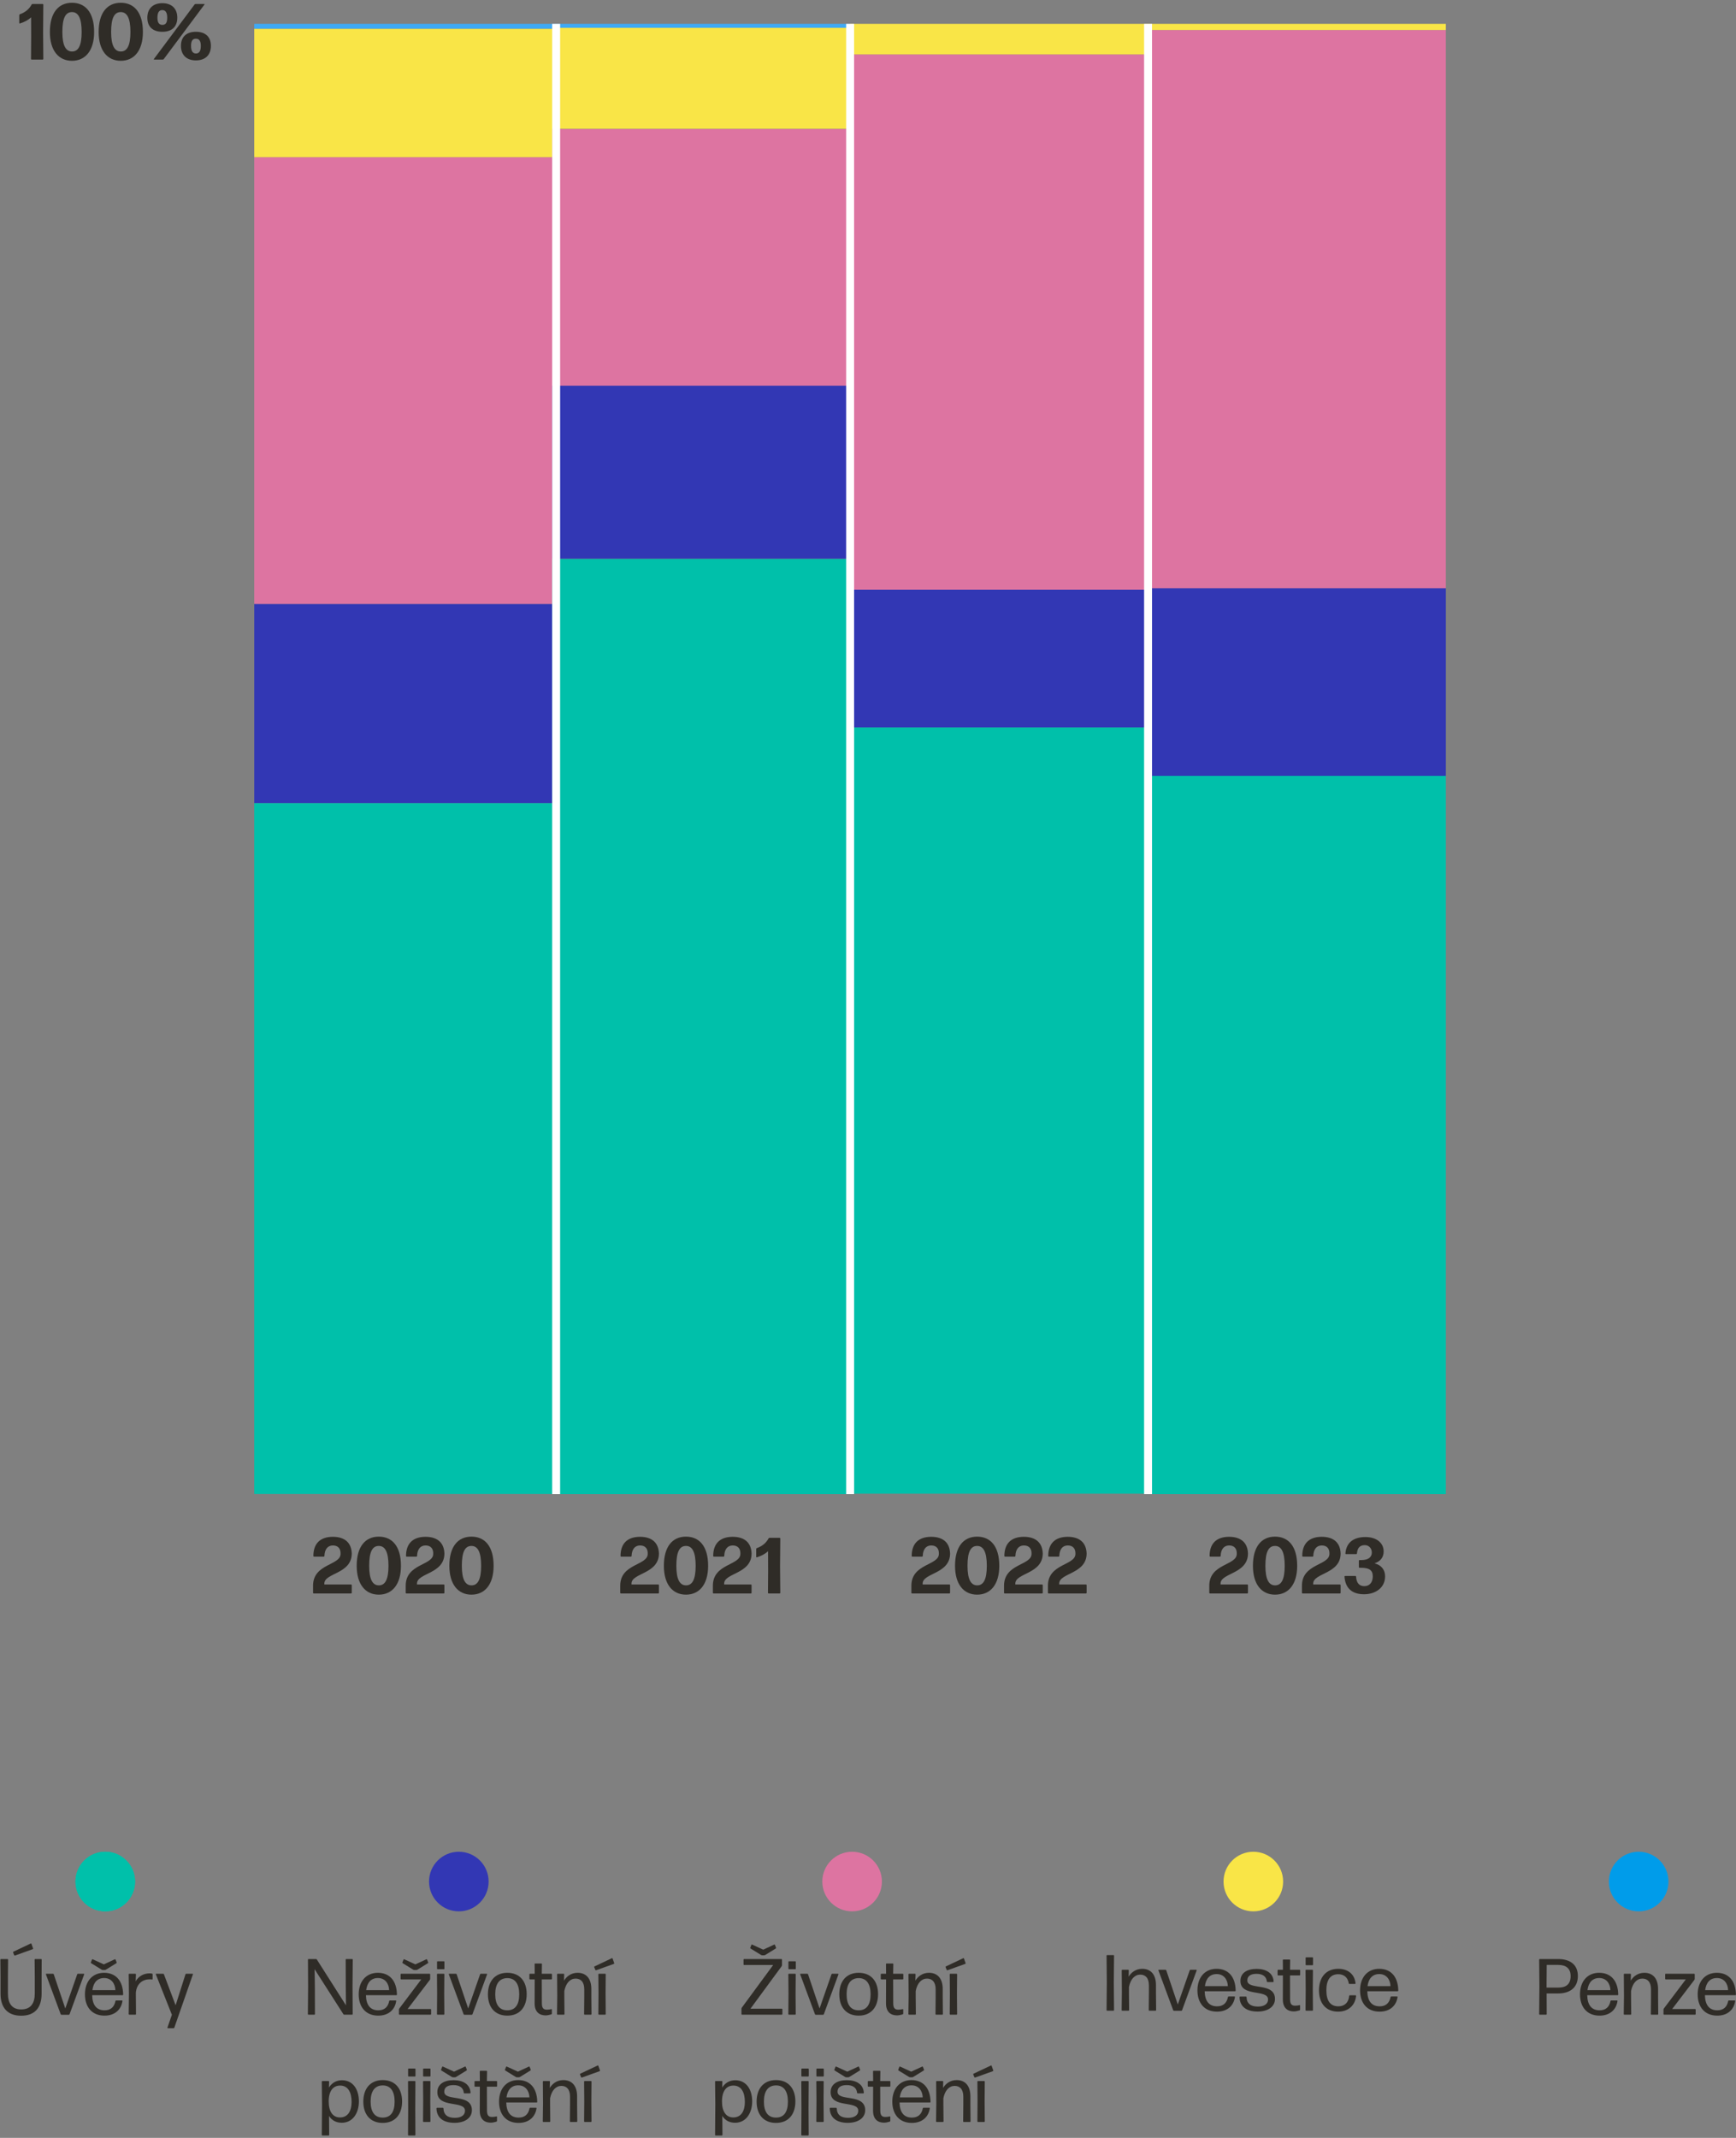 <svg width="437" height="538" viewBox="0 0 437 538" fill="none" xmlns="http://www.w3.org/2000/svg">
<rect x="0" y="0" width="437" height="538" fill="#808080" stroke="none"/>
<path d="M115.5 481C119.642 481 123 477.642 123 473.5C123 469.358 119.642 466 115.5 466C111.358 466 108 469.358 108 473.5C108 477.642 111.358 481 115.5 481Z" fill="#3237B4"/>
<path d="M315.5 481C319.642 481 323 477.642 323 473.5C323 469.358 319.642 466 315.5 466C311.358 466 308 469.358 308 473.5C308 477.642 311.358 481 315.5 481Z" fill="#F9E547"/>
<path d="M214.5 481C218.642 481 222 477.642 222 473.5C222 469.358 218.642 466 214.5 466C210.358 466 207 469.358 207 473.5C207 477.642 210.358 481 214.5 481Z" fill="#DD74A1"/>
<path d="M26.5 481C30.642 481 34 477.642 34 473.5C34 469.358 30.642 466 26.5 466C22.358 466 19 469.358 19 473.5C19 477.642 22.358 481 26.5 481Z" fill="#00C0AA"/>
<path d="M26.5 481C30.642 481 34 477.642 34 473.5C34 469.358 30.642 466 26.5 466C22.358 466 19 469.358 19 473.5C19 477.642 22.358 481 26.5 481Z" fill="#00C0AA"/>
<path d="M8.234 490.52L3.774 492.12C3.694 492.14 3.614 492.1 3.574 492.04L3.294 491.34C3.254 491.28 3.294 491.2 3.354 491.16L7.754 489.08C7.814 489.04 7.894 489.08 7.914 489.16L8.334 490.34C8.354 490.42 8.314 490.5 8.234 490.52ZM10.474 501.7C10.474 505.22 8.794 507.26 5.334 507.26C1.874 507.26 0.134 505.22 0.134 501.7V497.34L0.094 493.14C0.094 493.06 0.154 493 0.234 493H1.894C1.974 493 2.034 493.06 2.034 493.14L1.994 497.3V501.7C1.994 504.08 2.954 505.68 5.334 505.68C7.774 505.68 8.754 504.08 8.754 501.7V497.34L8.714 493.14C8.714 493.06 8.774 493 8.854 493H10.354C10.434 493 10.494 493.06 10.494 493.14L10.474 497.34V501.7Z" fill="#2F2C27"/>
<path d="M21.195 496.84L17.515 506.88C17.495 506.96 17.415 507.02 17.335 507.02H15.455C15.375 507.02 15.295 506.96 15.275 506.88L11.555 496.84C11.535 496.76 11.575 496.7 11.655 496.7H13.355C13.435 496.7 13.515 496.76 13.535 496.84L16.435 505.44L19.435 496.84C19.455 496.76 19.535 496.7 19.615 496.7H21.095C21.175 496.7 21.215 496.76 21.195 496.84Z" fill="#2F2C27"/>
<path d="M29.301 494.04L26.641 495.68C26.561 495.72 26.461 495.76 26.381 495.76H25.861C25.781 495.76 25.681 495.72 25.601 495.68L22.941 494.04C22.881 494 22.841 493.9 22.881 493.84L23.161 493.12C23.201 493.06 23.281 493.02 23.341 493.06L26.141 494.34L28.901 493.06C28.961 493.02 29.041 493.06 29.081 493.12L29.361 493.84C29.401 493.9 29.361 494 29.301 494.04ZM29.221 503.42H30.701C30.781 503.42 30.841 503.48 30.821 503.56C30.521 505.68 28.961 507.24 26.301 507.24C23.101 507.24 21.381 505.02 21.381 501.88C21.381 498.66 23.221 496.46 26.201 496.46C29.201 496.46 30.961 498.52 31.001 501.96C31.001 502.04 30.941 502.1 30.861 502.1H23.201C23.261 504.58 24.301 505.9 26.321 505.9C27.861 505.9 28.761 505.08 29.061 503.56C29.081 503.48 29.141 503.42 29.221 503.42ZM29.041 500.82C28.981 499.18 28.041 497.78 26.221 497.78C24.521 497.78 23.521 498.88 23.261 500.82H29.041Z" fill="#2F2C27"/>
<path d="M34.096 507H32.536C32.456 507 32.396 506.94 32.396 506.86L32.456 501.74L32.396 496.84C32.396 496.76 32.456 496.7 32.536 496.7H34.076C34.156 496.7 34.216 496.76 34.216 496.84L34.156 498.6C34.876 497.3 36.216 496.6 37.656 496.6C37.876 496.6 38.096 496.62 38.276 496.66C38.356 496.68 38.416 496.76 38.416 496.84V498.04C38.416 498.1 38.356 498.16 38.276 498.14C38.116 498.12 37.916 498.1 37.676 498.1C35.916 498.1 34.396 499.18 34.196 501.48L34.236 506.86C34.236 506.94 34.176 507 34.096 507Z" fill="#2F2C27"/>
<path d="M48.567 496.84L43.887 510.26C43.867 510.34 43.787 510.4 43.707 510.4H42.247C42.187 510.4 42.127 510.34 42.147 510.26L43.267 507.02L39.227 496.84C39.187 496.76 39.227 496.7 39.307 496.7H41.087C41.167 496.7 41.247 496.76 41.267 496.84L44.207 504.64L46.687 496.84C46.707 496.76 46.787 496.7 46.867 496.7H48.467C48.547 496.7 48.587 496.76 48.567 496.84Z" fill="#2F2C27"/>
<path d="M165.689 401H156.309C156.209 401 156.129 400.92 156.129 400.82V399.04C156.129 393.46 163.049 393.98 163.049 391.04C163.109 389.7 162.389 388.9 161.089 388.92C159.829 388.94 159.049 389.86 158.989 391.56C158.989 391.66 158.909 391.74 158.809 391.74H156.389C156.289 391.74 156.209 391.66 156.209 391.56C156.209 388.52 157.849 386.76 161.089 386.74C164.209 386.74 165.789 388.32 165.869 390.94C165.869 396.12 158.969 395.82 158.969 398.5V398.74H165.689C165.789 398.74 165.869 398.82 165.869 398.92V400.82C165.869 400.92 165.789 401 165.689 401Z" fill="#2F2C27"/>
<path d="M178.256 394.04C178.256 398.72 176.056 401.3 172.676 401.3C169.316 401.3 167.116 398.72 167.116 394.04C167.116 389.18 169.296 386.7 172.676 386.7C176.036 386.7 178.256 389.12 178.256 394.04ZM170.256 394.04C170.256 397.5 171.136 398.96 172.696 398.96C174.256 398.96 175.116 397.52 175.116 394.04C175.116 390.56 174.256 389.04 172.676 389.04C171.076 389.04 170.256 390.5 170.256 394.04Z" fill="#2F2C27"/>
<path d="M189.013 401H179.633C179.533 401 179.453 400.92 179.453 400.82V399.04C179.453 393.46 186.373 393.98 186.373 391.04C186.433 389.7 185.713 388.9 184.413 388.92C183.153 388.94 182.373 389.86 182.313 391.56C182.313 391.66 182.233 391.74 182.133 391.74H179.713C179.613 391.74 179.533 391.66 179.533 391.56C179.533 388.52 181.173 386.76 184.413 386.74C187.533 386.74 189.113 388.32 189.193 390.94C189.193 396.12 182.293 395.82 182.293 398.5V398.74H189.013C189.113 398.74 189.193 398.82 189.193 398.92V400.82C189.193 400.92 189.113 401 189.013 401Z" fill="#2F2C27"/>
<path d="M196.24 401H193.5C193.4 401 193.32 400.92 193.32 400.82L193.36 395.22L193.34 390.36C192.6 391.06 191.64 391.56 190.54 391.9C190.44 391.94 190.36 391.88 190.36 391.78V389.82C190.36 389.72 190.42 389.62 190.54 389.58C191.88 389.1 192.86 388.28 193.46 387.16C193.5 387.06 193.62 387 193.72 387H196.24C196.34 387 196.42 387.08 196.42 387.18L196.36 394.18L196.42 400.82C196.42 400.92 196.34 401 196.24 401Z" fill="#2F2C27"/>
<path d="M88.365 401H78.985C78.885 401 78.805 400.92 78.805 400.82V399.04C78.805 393.46 85.725 393.98 85.725 391.04C85.785 389.7 85.065 388.9 83.765 388.92C82.505 388.94 81.725 389.86 81.665 391.56C81.665 391.66 81.585 391.74 81.485 391.74H79.065C78.965 391.74 78.885 391.66 78.885 391.56C78.885 388.52 80.525 386.76 83.765 386.74C86.885 386.74 88.465 388.32 88.545 390.94C88.545 396.12 81.645 395.82 81.645 398.5V398.74H88.365C88.465 398.74 88.545 398.82 88.545 398.92V400.82C88.545 400.92 88.465 401 88.365 401Z" fill="#2F2C27"/>
<path d="M100.932 394.04C100.932 398.72 98.732 401.3 95.352 401.3C91.992 401.3 89.792 398.72 89.792 394.04C89.792 389.18 91.972 386.7 95.352 386.7C98.712 386.7 100.932 389.12 100.932 394.04ZM92.932 394.04C92.932 397.5 93.812 398.96 95.372 398.96C96.932 398.96 97.792 397.52 97.792 394.04C97.792 390.56 96.932 389.04 95.352 389.04C93.752 389.04 92.932 390.5 92.932 394.04Z" fill="#2F2C27"/>
<path d="M111.689 401H102.309C102.209 401 102.129 400.92 102.129 400.82V399.04C102.129 393.46 109.049 393.98 109.049 391.04C109.109 389.7 108.389 388.9 107.089 388.92C105.829 388.94 105.049 389.86 104.989 391.56C104.989 391.66 104.909 391.74 104.809 391.74H102.389C102.289 391.74 102.209 391.66 102.209 391.56C102.209 388.52 103.849 386.76 107.089 386.74C110.209 386.74 111.789 388.32 111.869 390.94C111.869 396.12 104.969 395.82 104.969 398.5V398.74H111.689C111.789 398.74 111.869 398.82 111.869 398.92V400.82C111.869 400.92 111.789 401 111.689 401Z" fill="#2F2C27"/>
<path d="M124.256 394.04C124.256 398.72 122.056 401.3 118.676 401.3C115.316 401.3 113.116 398.72 113.116 394.04C113.116 389.18 115.296 386.7 118.676 386.7C122.036 386.7 124.256 389.12 124.256 394.04ZM116.256 394.04C116.256 397.5 117.136 398.96 118.696 398.96C120.256 398.96 121.116 397.52 121.116 394.04C121.116 390.56 120.256 389.04 118.676 389.04C117.076 389.04 116.256 390.5 116.256 394.04Z" fill="#2F2C27"/>
<path d="M238.982 401H229.602C229.502 401 229.422 400.92 229.422 400.82V399.04C229.422 393.46 236.342 393.98 236.342 391.04C236.402 389.7 235.682 388.9 234.382 388.92C233.122 388.94 232.342 389.86 232.282 391.56C232.282 391.66 232.202 391.74 232.102 391.74H229.682C229.582 391.74 229.502 391.66 229.502 391.56C229.502 388.52 231.142 386.76 234.382 386.74C237.502 386.74 239.082 388.32 239.162 390.94C239.162 396.12 232.262 395.82 232.262 398.5V398.74H238.982C239.082 398.74 239.162 398.82 239.162 398.92V400.82C239.162 400.92 239.082 401 238.982 401Z" fill="#2F2C27"/>
<path d="M251.549 394.04C251.549 398.72 249.349 401.3 245.969 401.3C242.609 401.3 240.409 398.72 240.409 394.04C240.409 389.18 242.589 386.7 245.969 386.7C249.329 386.7 251.549 389.12 251.549 394.04ZM243.549 394.04C243.549 397.5 244.429 398.96 245.989 398.96C247.549 398.96 248.409 397.52 248.409 394.04C248.409 390.56 247.549 389.04 245.969 389.04C244.369 389.04 243.549 390.5 243.549 394.04Z" fill="#2F2C27"/>
<path d="M262.306 401H252.926C252.826 401 252.746 400.92 252.746 400.82V399.04C252.746 393.46 259.666 393.98 259.666 391.04C259.726 389.7 259.006 388.9 257.706 388.92C256.446 388.94 255.666 389.86 255.606 391.56C255.606 391.66 255.526 391.74 255.426 391.74H253.006C252.906 391.74 252.826 391.66 252.826 391.56C252.826 388.52 254.466 386.76 257.706 386.74C260.826 386.74 262.406 388.32 262.486 390.94C262.486 396.12 255.586 395.82 255.586 398.5V398.74H262.306C262.406 398.74 262.486 398.82 262.486 398.92V400.82C262.486 400.92 262.406 401 262.306 401Z" fill="#2F2C27"/>
<path d="M273.353 401H263.973C263.873 401 263.793 400.92 263.793 400.82V399.04C263.793 393.46 270.713 393.98 270.713 391.04C270.773 389.7 270.053 388.9 268.753 388.92C267.493 388.94 266.713 389.86 266.653 391.56C266.653 391.66 266.573 391.74 266.473 391.74H264.053C263.953 391.74 263.873 391.66 263.873 391.56C263.873 388.52 265.513 386.76 268.753 386.74C271.873 386.74 273.453 388.32 273.533 390.94C273.533 396.12 266.633 395.82 266.633 398.5V398.74H273.353C273.453 398.74 273.533 398.82 273.533 398.92V400.82C273.533 400.92 273.453 401 273.353 401Z" fill="#2F2C27"/>
<path d="M313.97 401H304.59C304.49 401 304.41 400.92 304.41 400.82V399.04C304.41 393.46 311.33 393.98 311.33 391.04C311.39 389.7 310.67 388.9 309.37 388.92C308.11 388.94 307.33 389.86 307.27 391.56C307.27 391.66 307.19 391.74 307.09 391.74H304.67C304.57 391.74 304.49 391.66 304.49 391.56C304.49 388.52 306.13 386.76 309.37 386.74C312.49 386.74 314.07 388.32 314.15 390.94C314.15 396.12 307.25 395.82 307.25 398.5V398.74H313.97C314.07 398.74 314.15 398.82 314.15 398.92V400.82C314.15 400.92 314.07 401 313.97 401Z" fill="#2F2C27"/>
<path d="M326.537 394.04C326.537 398.72 324.337 401.3 320.957 401.3C317.597 401.3 315.397 398.72 315.397 394.04C315.397 389.18 317.577 386.7 320.957 386.7C324.317 386.7 326.537 389.12 326.537 394.04ZM318.537 394.04C318.537 397.5 319.417 398.96 320.977 398.96C322.537 398.96 323.397 397.52 323.397 394.04C323.397 390.56 322.537 389.04 320.957 389.04C319.357 389.04 318.537 390.5 318.537 394.04Z" fill="#2F2C27"/>
<path d="M337.294 401H327.914C327.814 401 327.734 400.92 327.734 400.82V399.04C327.734 393.46 334.654 393.98 334.654 391.04C334.714 389.7 333.994 388.9 332.694 388.92C331.434 388.94 330.654 389.86 330.594 391.56C330.594 391.66 330.514 391.74 330.414 391.74H327.994C327.894 391.74 327.814 391.66 327.814 391.56C327.814 388.52 329.454 386.76 332.694 386.74C335.814 386.74 337.394 388.32 337.474 390.94C337.474 396.12 330.574 395.82 330.574 398.5V398.74H337.294C337.394 398.74 337.474 398.82 337.474 398.92V400.82C337.474 400.92 337.394 401 337.294 401Z" fill="#2F2C27"/>
<path d="M348.666 396.7C348.666 399.58 346.226 401.2 343.386 401.2C340.306 401.2 338.666 399.66 338.446 396.78C338.426 396.68 338.506 396.6 338.606 396.6H341.186C341.286 396.6 341.366 396.68 341.366 396.78C341.446 398.3 342.126 399.18 343.466 399.16C344.686 399.16 345.526 398.28 345.566 396.8C345.606 395.2 344.746 394.54 342.666 394.54H342.246C342.146 394.54 342.066 394.46 342.066 394.36V392.78C342.066 392.68 342.146 392.6 342.246 392.6H342.666C344.506 392.6 345.326 391.82 345.326 390.7C345.326 389.62 344.566 388.84 343.566 388.84C342.346 388.84 341.686 389.52 341.586 390.92C341.566 391.02 341.486 391.1 341.386 391.1H338.846C338.746 391.1 338.666 391.02 338.686 390.92C338.866 388.26 340.666 386.8 343.726 386.8C346.446 386.8 348.286 388.22 348.306 390.4C348.306 392.08 347.326 392.98 346.006 393.42C347.706 393.86 348.666 395 348.666 396.7Z" fill="#2F2C27"/>
<path d="M10.728 15H7.988C7.888 15 7.808 14.92 7.808 14.82L7.848 9.22L7.828 4.36C7.088 5.06 6.128 5.56 5.028 5.9C4.928 5.94 4.848 5.88 4.848 5.78V3.82C4.848 3.72 4.908 3.62 5.028 3.58C6.368 3.1 7.348 2.28 7.948 1.16C7.988 1.06 8.108 1 8.208 1H10.728C10.828 1 10.908 1.08 10.908 1.18L10.848 8.18L10.908 14.82C10.908 14.92 10.828 15 10.728 15Z" fill="#2F2C27"/>
<path d="M23.697 8.04C23.697 12.72 21.497 15.3 18.117 15.3C14.757 15.3 12.557 12.72 12.557 8.04C12.557 3.18 14.737 0.7 18.117 0.7C21.477 0.7 23.697 3.12 23.697 8.04ZM15.697 8.04C15.697 11.5 16.577 12.96 18.137 12.96C19.697 12.96 20.557 11.52 20.557 8.04C20.557 4.56 19.697 3.04 18.117 3.04C16.517 3.04 15.697 4.5 15.697 8.04Z" fill="#2F2C27"/>
<path d="M35.974 8.04C35.974 12.72 33.774 15.3 30.394 15.3C27.034 15.3 24.834 12.72 24.834 8.04C24.834 3.18 27.014 0.7 30.394 0.7C33.754 0.7 35.974 3.12 35.974 8.04ZM27.974 8.04C27.974 11.5 28.854 12.96 30.414 12.96C31.974 12.96 32.834 11.52 32.834 8.04C32.834 4.56 31.974 3.04 30.394 3.04C28.794 3.04 27.974 4.5 27.974 8.04Z" fill="#2F2C27"/>
<path d="M44.631 4.46C44.631 6.82 43.151 8 40.871 8C38.591 8 37.091 6.84 37.091 4.46C37.091 2.1 38.571 0.8 40.871 0.8C43.151 0.8 44.631 2.1 44.631 4.46ZM40.951 15H38.811C38.731 15 38.691 14.92 38.731 14.86L48.971 1.14C49.031 1.06 49.151 1 49.251 1H51.391C51.471 1 51.511 1.08 51.471 1.14L41.231 14.86C41.171 14.94 41.051 15 40.951 15ZM39.631 4.46C39.631 5.7 40.051 6.26 40.871 6.26C41.691 6.26 42.091 5.74 42.091 4.46C42.091 3.1 41.631 2.54 40.851 2.54C40.071 2.54 39.631 3.1 39.631 4.46ZM53.091 11.54C53.091 13.9 51.611 15.2 49.311 15.2C47.031 15.2 45.551 13.9 45.551 11.54C45.551 9.18 47.031 8 49.311 8C51.591 8 53.091 9.16 53.091 11.54ZM48.091 11.54C48.091 12.9 48.551 13.46 49.331 13.46C50.111 13.46 50.551 12.9 50.551 11.54C50.551 10.3 50.131 9.74 49.311 9.74C48.491 9.74 48.091 10.26 48.091 11.54Z" fill="#2F2C27"/>
<path d="M280.295 506H278.695C278.615 506 278.555 505.94 278.555 505.86L278.615 498.88L278.555 492.14C278.555 492.06 278.615 492 278.695 492H280.295C280.375 492 280.435 492.06 280.435 492.14L280.375 498.88L280.435 505.86C280.435 505.94 280.375 506 280.295 506Z" fill="#2F2C27"/>
<path d="M284.091 506H282.491C282.411 506 282.351 505.94 282.351 505.86L282.411 501.3L282.371 495.84C282.371 495.76 282.431 495.7 282.511 495.7H284.011C284.091 495.7 284.151 495.76 284.151 495.84L284.111 497.44C284.731 496.4 285.891 495.46 287.531 495.46C289.651 495.46 290.991 496.86 290.991 499.54V501.6L291.031 505.86C291.031 505.94 290.971 506 290.891 506H289.311C289.231 506 289.171 505.94 289.171 505.86L289.211 501.6V499.62C289.211 497.76 288.331 496.92 287.031 496.92C285.691 496.92 284.591 498 284.191 500.04V501.6L284.231 505.86C284.231 505.94 284.171 506 284.091 506Z" fill="#2F2C27"/>
<path d="M301.243 495.84L297.563 505.88C297.543 505.96 297.463 506.02 297.383 506.02H295.503C295.423 506.02 295.343 505.96 295.323 505.88L291.603 495.84C291.583 495.76 291.623 495.7 291.703 495.7H293.403C293.483 495.7 293.563 495.76 293.583 495.84L296.483 504.44L299.483 495.84C299.503 495.76 299.583 495.7 299.663 495.7H301.143C301.223 495.7 301.263 495.76 301.243 495.84Z" fill="#2F2C27"/>
<path d="M309.269 502.42H310.749C310.829 502.42 310.889 502.48 310.869 502.56C310.569 504.68 309.009 506.24 306.349 506.24C303.149 506.24 301.429 504.02 301.429 500.88C301.429 497.66 303.269 495.46 306.249 495.46C309.249 495.46 311.009 497.52 311.049 500.96C311.049 501.04 310.989 501.1 310.909 501.1H303.249C303.309 503.58 304.349 504.9 306.369 504.9C307.909 504.9 308.809 504.08 309.109 502.56C309.129 502.48 309.189 502.42 309.269 502.42ZM309.089 499.82C309.029 498.18 308.089 496.78 306.269 496.78C304.569 496.78 303.569 497.88 303.309 499.82H309.089Z" fill="#2F2C27"/>
<path d="M320.947 503.04C320.947 505.06 319.067 506.22 316.587 506.22C313.827 506.22 312.087 505 312.027 502.58C312.027 502.5 312.087 502.44 312.167 502.44H313.647C313.727 502.44 313.787 502.5 313.787 502.58C313.847 504.22 314.847 504.96 316.667 504.96C318.187 504.96 319.207 504.32 319.207 503.18C319.207 500.48 312.247 502.66 312.247 498.5C312.247 496.52 313.887 495.48 316.327 495.48C318.707 495.48 320.487 496.5 320.607 498.66C320.607 498.74 320.547 498.8 320.467 498.8H319.047C318.967 498.8 318.907 498.74 318.907 498.66C318.787 497.34 317.787 496.72 316.307 496.72C314.887 496.72 313.987 497.24 313.987 498.38C313.987 500.94 320.947 498.72 320.947 503.04Z" fill="#2F2C27"/>
<path d="M327.266 504.7V505.74C327.266 505.82 327.206 505.9 327.126 505.92C326.706 506.04 326.186 506.18 325.706 506.18C324.206 506.18 322.926 505.4 322.926 503.16L322.946 497.12H321.746C321.666 497.12 321.606 497.06 321.606 496.98V495.84C321.606 495.76 321.666 495.7 321.746 495.7H322.946L322.926 493.26C322.926 493.18 322.986 493.12 323.066 493.12H324.626C324.706 493.12 324.766 493.18 324.766 493.26L324.726 495.7H327.146C327.226 495.7 327.286 495.76 327.286 495.84V496.98C327.286 497.06 327.226 497.12 327.146 497.12H324.726L324.746 503.12C324.746 504.36 325.166 504.74 326.026 504.74C326.446 504.74 326.846 504.68 327.126 504.6C327.206 504.58 327.266 504.64 327.266 504.7Z" fill="#2F2C27"/>
<path d="M330.382 494.56H328.802C328.722 494.56 328.662 494.5 328.662 494.42V492.7C328.662 492.62 328.722 492.56 328.802 492.56H330.382C330.462 492.56 330.522 492.62 330.522 492.7V494.42C330.522 494.5 330.462 494.56 330.382 494.56ZM330.362 506H328.782C328.702 506 328.642 505.94 328.642 505.86L328.682 500.7L328.642 495.84C328.642 495.76 328.702 495.7 328.782 495.7H330.362C330.442 495.7 330.502 495.76 330.502 495.84L330.462 500.68L330.502 505.86C330.502 505.94 330.442 506 330.362 506Z" fill="#2F2C27"/>
<path d="M341.363 502.26C341.163 504.56 339.503 506.24 336.843 506.24C333.763 506.24 332.023 504.12 332.023 500.88C332.023 497.64 333.763 495.46 336.883 495.46C339.443 495.46 341.023 496.94 341.223 499.12C341.243 499.2 341.183 499.26 341.103 499.26H339.683C339.603 499.26 339.543 499.2 339.523 499.12C339.283 497.62 338.303 496.82 336.883 496.82C334.843 496.82 333.883 498.3 333.883 500.86C333.883 503.48 334.843 504.88 336.883 504.9C338.483 504.9 339.483 503.94 339.623 502.26C339.643 502.18 339.703 502.12 339.783 502.12H341.223C341.303 502.12 341.363 502.18 341.363 502.26Z" fill="#2F2C27"/>
<path d="M350.207 502.42H351.687C351.767 502.42 351.827 502.48 351.807 502.56C351.507 504.68 349.947 506.24 347.287 506.24C344.087 506.24 342.367 504.02 342.367 500.88C342.367 497.66 344.207 495.46 347.187 495.46C350.187 495.46 351.947 497.52 351.987 500.96C351.987 501.04 351.927 501.1 351.847 501.1H344.187C344.247 503.58 345.287 504.9 347.307 504.9C348.847 504.9 349.747 504.08 350.047 502.56C350.067 502.48 350.127 502.42 350.207 502.42ZM350.027 499.82C349.967 498.18 349.027 496.78 347.207 496.78C345.507 496.78 344.507 497.88 344.247 499.82H350.027Z" fill="#2F2C27"/>
<path d="M79.22 496.84L79.26 500.34L79.28 506.86C79.28 506.94 79.22 507 79.14 507H77.64C77.56 507 77.5 506.94 77.5 506.86L77.56 499.9L77.52 493.14C77.52 493.06 77.58 493 77.66 493H79.54C79.62 493 79.72 493.04 79.76 493.12L87.1 504.66L87.08 503.48L87.04 499.82L87.02 493.14C87.02 493.06 87.08 493 87.16 493H88.66C88.74 493 88.8 493.06 88.8 493.14L88.74 499.9L88.78 506.86C88.78 506.94 88.72 507 88.64 507H86.66C86.58 507 86.48 506.96 86.44 506.88L79.18 495.54L79.22 496.84Z" fill="#2F2C27"/>
<path d="M98.135 503.42H99.615C99.695 503.42 99.755 503.48 99.735 503.56C99.435 505.68 97.875 507.24 95.215 507.24C92.015 507.24 90.295 505.02 90.295 501.88C90.295 498.66 92.135 496.46 95.115 496.46C98.115 496.46 99.875 498.52 99.915 501.96C99.915 502.04 99.855 502.1 99.775 502.1H92.115C92.175 504.58 93.215 505.9 95.235 505.9C96.775 505.9 97.675 505.08 97.975 503.56C97.995 503.48 98.055 503.42 98.135 503.42ZM97.955 500.82C97.895 499.18 96.955 497.78 95.135 497.78C93.435 497.78 92.435 498.88 92.175 500.82H97.955Z" fill="#2F2C27"/>
<path d="M107.724 494.04L105.064 495.68C104.984 495.72 104.884 495.76 104.804 495.76H104.284C104.204 495.76 104.104 495.72 104.024 495.68L101.364 494.04C101.304 494 101.264 493.9 101.304 493.84L101.584 493.12C101.624 493.06 101.704 493.02 101.764 493.06L104.564 494.34L107.324 493.06C107.384 493.02 107.464 493.06 107.504 493.12L107.784 493.84C107.824 493.9 107.784 494 107.724 494.04ZM108.524 505.72V506.86C108.524 506.94 108.464 507 108.384 507H100.564C100.484 507 100.424 506.94 100.424 506.86V505.72C100.424 505.64 100.464 505.54 100.504 505.46L106.044 498.12H100.984C100.904 498.12 100.844 498.06 100.844 497.98V496.84C100.844 496.76 100.904 496.7 100.984 496.7H108.144C108.224 496.7 108.284 496.76 108.284 496.84V497.98C108.284 498.06 108.244 498.16 108.204 498.24L102.604 505.58H108.384C108.464 505.58 108.524 505.64 108.524 505.72Z" fill="#2F2C27"/>
<path d="M111.736 495.56H110.156C110.076 495.56 110.016 495.5 110.016 495.42V493.7C110.016 493.62 110.076 493.56 110.156 493.56H111.736C111.816 493.56 111.876 493.62 111.876 493.7V495.42C111.876 495.5 111.816 495.56 111.736 495.56ZM111.716 507H110.136C110.056 507 109.996 506.94 109.996 506.86L110.036 501.7L109.996 496.84C109.996 496.76 110.056 496.7 110.136 496.7H111.716C111.796 496.7 111.856 496.76 111.856 496.84L111.816 501.68L111.856 506.86C111.856 506.94 111.796 507 111.716 507Z" fill="#2F2C27"/>
<path d="M122.617 496.84L118.937 506.88C118.917 506.96 118.837 507.02 118.757 507.02H116.877C116.797 507.02 116.717 506.96 116.697 506.88L112.977 496.84C112.957 496.76 112.997 496.7 113.077 496.7H114.777C114.857 496.7 114.937 496.76 114.957 496.84L117.857 505.44L120.857 496.84C120.877 496.76 120.957 496.7 121.037 496.7H122.517C122.597 496.7 122.637 496.76 122.617 496.84Z" fill="#2F2C27"/>
<path d="M132.583 501.84C132.583 505.08 130.843 507.24 127.703 507.24C124.583 507.24 122.823 505.12 122.823 501.88C122.823 498.62 124.583 496.46 127.703 496.46C130.843 496.46 132.583 498.6 132.583 501.84ZM124.663 501.88C124.663 504.46 125.683 505.9 127.703 505.9C129.723 505.9 130.703 504.46 130.703 501.88C130.703 499.3 129.703 497.8 127.703 497.8C125.663 497.82 124.663 499.3 124.663 501.88Z" fill="#2F2C27"/>
<path d="M138.921 505.7V506.74C138.921 506.82 138.861 506.9 138.781 506.92C138.361 507.04 137.841 507.18 137.361 507.18C135.861 507.18 134.581 506.4 134.581 504.16L134.601 498.12H133.401C133.321 498.12 133.261 498.06 133.261 497.98V496.84C133.261 496.76 133.321 496.7 133.401 496.7H134.601L134.581 494.26C134.581 494.18 134.641 494.12 134.721 494.12H136.281C136.361 494.12 136.421 494.18 136.421 494.26L136.381 496.7H138.801C138.881 496.7 138.941 496.76 138.941 496.84V497.98C138.941 498.06 138.881 498.12 138.801 498.12H136.381L136.401 504.12C136.401 505.36 136.821 505.74 137.681 505.74C138.101 505.74 138.501 505.68 138.781 505.6C138.861 505.58 138.921 505.64 138.921 505.7Z" fill="#2F2C27"/>
<path d="M141.957 507H140.357C140.277 507 140.217 506.94 140.217 506.86L140.277 502.3L140.237 496.84C140.237 496.76 140.297 496.7 140.377 496.7H141.877C141.957 496.7 142.017 496.76 142.017 496.84L141.977 498.44C142.597 497.4 143.757 496.46 145.397 496.46C147.517 496.46 148.857 497.86 148.857 500.54V502.6L148.897 506.86C148.897 506.94 148.837 507 148.757 507H147.177C147.097 507 147.037 506.94 147.037 506.86L147.077 502.6V500.62C147.077 498.76 146.197 497.92 144.897 497.92C143.557 497.92 142.457 499 142.057 501.04V502.6L142.097 506.86C142.097 506.94 142.037 507 141.957 507Z" fill="#2F2C27"/>
<path d="M154.521 494.22L150.061 495.82C149.981 495.84 149.901 495.8 149.861 495.74L149.581 495.04C149.541 494.98 149.581 494.9 149.641 494.86L154.041 492.78C154.101 492.74 154.181 492.78 154.201 492.86L154.621 494.04C154.641 494.12 154.601 494.2 154.521 494.22ZM152.341 507H150.761C150.681 507 150.621 506.94 150.621 506.86L150.661 501.7L150.621 496.84C150.621 496.76 150.681 496.7 150.761 496.7H152.341C152.421 496.7 152.481 496.76 152.481 496.84L152.441 501.68L152.481 506.86C152.481 506.94 152.421 507 152.341 507Z" fill="#2F2C27"/>
<path d="M82.744 528.76C82.724 531.36 83.764 532.86 85.584 532.86C87.564 532.86 88.504 531.26 88.504 528.96C88.504 526.5 87.584 524.84 85.624 524.84C83.864 524.84 82.764 526.18 82.744 528.76ZM90.344 528.82C90.344 531.8 88.764 534.2 86.044 534.2C84.624 534.2 83.524 533.6 82.824 532.48L82.864 537.26C82.864 537.34 82.804 537.4 82.724 537.4H81.144C81.064 537.4 81.004 537.34 81.004 537.26L81.064 529.52L81.004 523.84C81.004 523.76 81.064 523.7 81.144 523.7H82.704C82.784 523.7 82.844 523.76 82.844 523.84L82.804 525.34C83.504 524.2 84.624 523.5 86.084 523.5C88.864 523.5 90.344 525.82 90.344 528.82Z" fill="#2F2C27"/>
<path d="M101.218 528.84C101.218 532.08 99.478 534.24 96.338 534.24C93.218 534.24 91.458 532.12 91.458 528.88C91.458 525.62 93.218 523.46 96.338 523.46C99.478 523.46 101.218 525.6 101.218 528.84ZM93.298 528.88C93.298 531.46 94.318 532.9 96.338 532.9C98.358 532.9 99.338 531.46 99.338 528.88C99.338 526.3 98.338 524.8 96.338 524.8C94.298 524.82 93.298 526.3 93.298 528.88Z" fill="#2F2C27"/>
<path d="M104.449 522.56H102.869C102.789 522.56 102.729 522.5 102.729 522.42V520.7C102.729 520.62 102.789 520.56 102.869 520.56H104.449C104.529 520.56 104.589 520.62 104.589 520.7V522.42C104.589 522.5 104.529 522.56 104.449 522.56ZM104.429 537.4H102.849C102.769 537.4 102.709 537.34 102.709 537.26L102.749 530.68L102.709 523.84C102.709 523.76 102.769 523.7 102.849 523.7H104.429C104.509 523.7 104.569 523.76 104.569 523.84L104.529 530.68L104.569 537.26C104.569 537.34 104.509 537.4 104.429 537.4Z" fill="#2F2C27"/>
<path d="M108.23 522.56H106.65C106.57 522.56 106.51 522.5 106.51 522.42V520.7C106.51 520.62 106.57 520.56 106.65 520.56H108.23C108.31 520.56 108.37 520.62 108.37 520.7V522.42C108.37 522.5 108.31 522.56 108.23 522.56ZM108.21 534H106.63C106.55 534 106.49 533.94 106.49 533.86L106.53 528.7L106.49 523.84C106.49 523.76 106.55 523.7 106.63 523.7H108.21C108.29 523.7 108.35 523.76 108.35 523.84L108.31 528.68L108.35 533.86C108.35 533.94 108.29 534 108.21 534Z" fill="#2F2C27"/>
<path d="M117.451 521.04L114.791 522.68C114.711 522.72 114.611 522.76 114.531 522.76H114.011C113.931 522.76 113.831 522.72 113.751 522.68L111.091 521.04C111.031 521 110.991 520.9 111.031 520.84L111.311 520.12C111.351 520.06 111.431 520.02 111.491 520.06L114.291 521.34L117.051 520.06C117.111 520.02 117.191 520.06 117.231 520.12L117.511 520.84C117.551 520.9 117.511 521 117.451 521.04ZM118.791 531.04C118.791 533.06 116.911 534.22 114.431 534.22C111.671 534.22 109.931 533 109.871 530.58C109.871 530.5 109.931 530.44 110.011 530.44H111.491C111.571 530.44 111.631 530.5 111.631 530.58C111.691 532.22 112.691 532.96 114.511 532.96C116.031 532.96 117.051 532.32 117.051 531.18C117.051 528.48 110.091 530.66 110.091 526.5C110.091 524.52 111.731 523.48 114.171 523.48C116.551 523.48 118.331 524.5 118.451 526.66C118.451 526.74 118.391 526.8 118.311 526.8H116.891C116.811 526.8 116.751 526.74 116.751 526.66C116.631 525.34 115.631 524.72 114.151 524.72C112.731 524.72 111.831 525.24 111.831 526.38C111.831 528.94 118.791 526.72 118.791 531.04Z" fill="#2F2C27"/>
<path d="M125.111 532.7V533.74C125.111 533.82 125.051 533.9 124.971 533.92C124.551 534.04 124.031 534.18 123.551 534.18C122.051 534.18 120.771 533.4 120.771 531.16L120.791 525.12H119.591C119.511 525.12 119.451 525.06 119.451 524.98V523.84C119.451 523.76 119.511 523.7 119.591 523.7H120.791L120.771 521.26C120.771 521.18 120.831 521.12 120.911 521.12H122.471C122.551 521.12 122.611 521.18 122.611 521.26L122.571 523.7H124.991C125.071 523.7 125.131 523.76 125.131 523.84V524.98C125.131 525.06 125.071 525.12 124.991 525.12H122.571L122.591 531.12C122.591 532.36 123.011 532.74 123.871 532.74C124.291 532.74 124.691 532.68 124.971 532.6C125.051 532.58 125.111 532.64 125.111 532.7Z" fill="#2F2C27"/>
<path d="M133.538 521.04L130.878 522.68C130.798 522.72 130.698 522.76 130.618 522.76H130.098C130.018 522.76 129.918 522.72 129.838 522.68L127.178 521.04C127.118 521 127.078 520.9 127.118 520.84L127.398 520.12C127.438 520.06 127.518 520.02 127.578 520.06L130.378 521.34L133.138 520.06C133.198 520.02 133.278 520.06 133.318 520.12L133.598 520.84C133.638 520.9 133.598 521 133.538 521.04ZM133.458 530.42H134.938C135.018 530.42 135.078 530.48 135.058 530.56C134.758 532.68 133.198 534.24 130.538 534.24C127.338 534.24 125.618 532.02 125.618 528.88C125.618 525.66 127.458 523.46 130.438 523.46C133.438 523.46 135.198 525.52 135.238 528.96C135.238 529.04 135.178 529.1 135.098 529.1H127.438C127.498 531.58 128.538 532.9 130.558 532.9C132.098 532.9 132.998 532.08 133.298 530.56C133.318 530.48 133.378 530.42 133.458 530.42ZM133.278 527.82C133.218 526.18 132.278 524.78 130.458 524.78C128.758 524.78 127.758 525.88 127.498 527.82H133.278Z" fill="#2F2C27"/>
<path d="M138.373 534H136.773C136.693 534 136.633 533.94 136.633 533.86L136.693 529.3L136.653 523.84C136.653 523.76 136.713 523.7 136.793 523.7H138.293C138.373 523.7 138.433 523.76 138.433 523.84L138.393 525.44C139.013 524.4 140.173 523.46 141.813 523.46C143.933 523.46 145.273 524.86 145.273 527.54V529.6L145.313 533.86C145.313 533.94 145.253 534 145.173 534H143.593C143.513 534 143.453 533.94 143.453 533.86L143.493 529.6V527.62C143.493 525.76 142.613 524.92 141.313 524.92C139.973 524.92 138.873 526 138.473 528.04V529.6L138.513 533.86C138.513 533.94 138.453 534 138.373 534Z" fill="#2F2C27"/>
<path d="M150.937 521.22L146.477 522.82C146.397 522.84 146.317 522.8 146.277 522.74L145.997 522.04C145.957 521.98 145.997 521.9 146.057 521.86L150.457 519.78C150.517 519.74 150.597 519.78 150.617 519.86L151.037 521.04C151.057 521.12 151.017 521.2 150.937 521.22ZM148.757 534H147.177C147.097 534 147.037 533.94 147.037 533.86L147.077 528.7L147.037 523.84C147.037 523.76 147.097 523.7 147.177 523.7H148.757C148.837 523.7 148.897 523.76 148.897 523.84L148.857 528.68L148.897 533.86C148.897 533.94 148.837 534 148.757 534Z" fill="#2F2C27"/>
<path d="M195.289 490.34L192.629 491.98C192.549 492.02 192.449 492.06 192.369 492.06H191.849C191.769 492.06 191.669 492.02 191.589 491.98L188.929 490.34C188.869 490.3 188.829 490.2 188.869 490.14L189.149 489.42C189.189 489.36 189.269 489.32 189.329 489.36L192.129 490.64L194.889 489.36C194.949 489.32 195.029 489.36 195.069 489.42L195.349 490.14C195.389 490.2 195.349 490.3 195.289 490.34ZM196.949 505.64V506.86C196.949 506.94 196.889 507 196.809 507H186.789C186.709 507 186.649 506.94 186.649 506.86V505.5C186.649 505.42 186.689 505.32 186.729 505.24L194.629 494.5H187.309C187.229 494.5 187.169 494.44 187.169 494.36V493.14C187.169 493.06 187.229 493 187.309 493H196.709C196.789 493 196.849 493.06 196.849 493.14V494.54C196.849 494.62 196.809 494.72 196.769 494.8L188.909 505.5H196.809C196.889 505.5 196.949 505.56 196.949 505.64Z" fill="#2F2C27"/>
<path d="M200.187 495.56H198.607C198.527 495.56 198.467 495.5 198.467 495.42V493.7C198.467 493.62 198.527 493.56 198.607 493.56H200.187C200.267 493.56 200.327 493.62 200.327 493.7V495.42C200.327 495.5 200.267 495.56 200.187 495.56ZM200.167 507H198.587C198.507 507 198.447 506.94 198.447 506.86L198.487 501.7L198.447 496.84C198.447 496.76 198.507 496.7 198.587 496.7H200.167C200.247 496.7 200.307 496.76 200.307 496.84L200.267 501.68L200.307 506.86C200.307 506.94 200.247 507 200.167 507Z" fill="#2F2C27"/>
<path d="M211.068 496.84L207.388 506.88C207.368 506.96 207.288 507.02 207.208 507.02H205.328C205.248 507.02 205.168 506.96 205.148 506.88L201.428 496.84C201.408 496.76 201.448 496.7 201.528 496.7H203.228C203.308 496.7 203.388 496.76 203.408 496.84L206.308 505.44L209.308 496.84C209.328 496.76 209.408 496.7 209.488 496.7H210.968C211.048 496.7 211.088 496.76 211.068 496.84Z" fill="#2F2C27"/>
<path d="M221.034 501.84C221.034 505.08 219.294 507.24 216.154 507.24C213.034 507.24 211.274 505.12 211.274 501.88C211.274 498.62 213.034 496.46 216.154 496.46C219.294 496.46 221.034 498.6 221.034 501.84ZM213.114 501.88C213.114 504.46 214.134 505.9 216.154 505.9C218.174 505.9 219.154 504.46 219.154 501.88C219.154 499.3 218.154 497.8 216.154 497.8C214.114 497.82 213.114 499.3 213.114 501.88Z" fill="#2F2C27"/>
<path d="M227.372 505.7V506.74C227.372 506.82 227.312 506.9 227.232 506.92C226.812 507.04 226.292 507.18 225.812 507.18C224.312 507.18 223.032 506.4 223.032 504.16L223.052 498.12H221.852C221.772 498.12 221.712 498.06 221.712 497.98V496.84C221.712 496.76 221.772 496.7 221.852 496.7H223.052L223.032 494.26C223.032 494.18 223.092 494.12 223.172 494.12H224.732C224.812 494.12 224.872 494.18 224.872 494.26L224.832 496.7H227.252C227.332 496.7 227.392 496.76 227.392 496.84V497.98C227.392 498.06 227.332 498.12 227.252 498.12H224.832L224.852 504.12C224.852 505.36 225.272 505.74 226.132 505.74C226.552 505.74 226.952 505.68 227.232 505.6C227.312 505.58 227.372 505.64 227.372 505.7Z" fill="#2F2C27"/>
<path d="M230.408 507H228.808C228.728 507 228.668 506.94 228.668 506.86L228.728 502.3L228.688 496.84C228.688 496.76 228.748 496.7 228.828 496.7H230.328C230.408 496.7 230.468 496.76 230.468 496.84L230.428 498.44C231.048 497.4 232.208 496.46 233.848 496.46C235.968 496.46 237.308 497.86 237.308 500.54V502.6L237.348 506.86C237.348 506.94 237.288 507 237.208 507H235.628C235.548 507 235.488 506.94 235.488 506.86L235.528 502.6V500.62C235.528 498.76 234.648 497.92 233.348 497.92C232.008 497.92 230.908 499 230.508 501.04V502.6L230.548 506.86C230.548 506.94 230.488 507 230.408 507Z" fill="#2F2C27"/>
<path d="M242.972 494.22L238.512 495.82C238.432 495.84 238.352 495.8 238.312 495.74L238.032 495.04C237.992 494.98 238.032 494.9 238.092 494.86L242.492 492.78C242.552 492.74 242.632 492.78 242.652 492.86L243.072 494.04C243.092 494.12 243.052 494.2 242.972 494.22ZM240.792 507H239.212C239.132 507 239.072 506.94 239.072 506.86L239.112 501.7L239.072 496.84C239.072 496.76 239.132 496.7 239.212 496.7H240.792C240.872 496.7 240.932 496.76 240.932 496.84L240.892 501.68L240.932 506.86C240.932 506.94 240.872 507 240.792 507Z" fill="#2F2C27"/>
<path d="M181.744 528.76C181.724 531.36 182.764 532.86 184.584 532.86C186.564 532.86 187.504 531.26 187.504 528.96C187.504 526.5 186.584 524.84 184.624 524.84C182.864 524.84 181.764 526.18 181.744 528.76ZM189.344 528.82C189.344 531.8 187.764 534.2 185.044 534.2C183.624 534.2 182.524 533.6 181.824 532.48L181.864 537.26C181.864 537.34 181.804 537.4 181.724 537.4H180.144C180.064 537.4 180.004 537.34 180.004 537.26L180.064 529.52L180.004 523.84C180.004 523.76 180.064 523.7 180.144 523.7H181.704C181.784 523.7 181.844 523.76 181.844 523.84L181.804 525.34C182.504 524.2 183.624 523.5 185.084 523.5C187.864 523.5 189.344 525.82 189.344 528.82Z" fill="#2F2C27"/>
<path d="M200.218 528.84C200.218 532.08 198.478 534.24 195.338 534.24C192.218 534.24 190.458 532.12 190.458 528.88C190.458 525.62 192.218 523.46 195.338 523.46C198.478 523.46 200.218 525.6 200.218 528.84ZM192.298 528.88C192.298 531.46 193.318 532.9 195.338 532.9C197.358 532.9 198.338 531.46 198.338 528.88C198.338 526.3 197.338 524.8 195.338 524.8C193.298 524.82 192.298 526.3 192.298 528.88Z" fill="#2F2C27"/>
<path d="M203.449 522.56H201.869C201.789 522.56 201.729 522.5 201.729 522.42V520.7C201.729 520.62 201.789 520.56 201.869 520.56H203.449C203.529 520.56 203.589 520.62 203.589 520.7V522.42C203.589 522.5 203.529 522.56 203.449 522.56ZM203.429 537.4H201.849C201.769 537.4 201.709 537.34 201.709 537.26L201.749 530.68L201.709 523.84C201.709 523.76 201.769 523.7 201.849 523.7H203.429C203.509 523.7 203.569 523.76 203.569 523.84L203.529 530.68L203.569 537.26C203.569 537.34 203.509 537.4 203.429 537.4Z" fill="#2F2C27"/>
<path d="M207.23 522.56H205.65C205.57 522.56 205.51 522.5 205.51 522.42V520.7C205.51 520.62 205.57 520.56 205.65 520.56H207.23C207.31 520.56 207.37 520.62 207.37 520.7V522.42C207.37 522.5 207.31 522.56 207.23 522.56ZM207.21 534H205.63C205.55 534 205.49 533.94 205.49 533.86L205.53 528.7L205.49 523.84C205.49 523.76 205.55 523.7 205.63 523.7H207.21C207.29 523.7 207.35 523.76 207.35 523.84L207.31 528.68L207.35 533.86C207.35 533.94 207.29 534 207.21 534Z" fill="#2F2C27"/>
<path d="M216.451 521.04L213.791 522.68C213.711 522.72 213.611 522.76 213.531 522.76H213.011C212.931 522.76 212.831 522.72 212.751 522.68L210.091 521.04C210.031 521 209.991 520.9 210.031 520.84L210.311 520.12C210.351 520.06 210.431 520.02 210.491 520.06L213.291 521.34L216.051 520.06C216.111 520.02 216.191 520.06 216.231 520.12L216.511 520.84C216.551 520.9 216.511 521 216.451 521.04ZM217.791 531.04C217.791 533.06 215.911 534.22 213.431 534.22C210.671 534.22 208.931 533 208.871 530.58C208.871 530.5 208.931 530.44 209.011 530.44H210.491C210.571 530.44 210.631 530.5 210.631 530.58C210.691 532.22 211.691 532.96 213.511 532.96C215.031 532.96 216.051 532.32 216.051 531.18C216.051 528.48 209.091 530.66 209.091 526.5C209.091 524.52 210.731 523.48 213.171 523.48C215.551 523.48 217.331 524.5 217.451 526.66C217.451 526.74 217.391 526.8 217.311 526.8H215.891C215.811 526.8 215.751 526.74 215.751 526.66C215.631 525.34 214.631 524.72 213.151 524.72C211.731 524.72 210.831 525.24 210.831 526.38C210.831 528.94 217.791 526.72 217.791 531.04Z" fill="#2F2C27"/>
<path d="M224.111 532.7V533.74C224.111 533.82 224.051 533.9 223.971 533.92C223.551 534.04 223.031 534.18 222.551 534.18C221.051 534.18 219.771 533.4 219.771 531.16L219.791 525.12H218.591C218.511 525.12 218.451 525.06 218.451 524.98V523.84C218.451 523.76 218.511 523.7 218.591 523.7H219.791L219.771 521.26C219.771 521.18 219.831 521.12 219.911 521.12H221.471C221.551 521.12 221.611 521.18 221.611 521.26L221.571 523.7H223.991C224.071 523.7 224.131 523.76 224.131 523.84V524.98C224.131 525.06 224.071 525.12 223.991 525.12H221.571L221.591 531.12C221.591 532.36 222.011 532.74 222.871 532.74C223.291 532.74 223.691 532.68 223.971 532.6C224.051 532.58 224.111 532.64 224.111 532.7Z" fill="#2F2C27"/>
<path d="M232.537 521.04L229.877 522.68C229.797 522.72 229.698 522.76 229.618 522.76H229.097C229.017 522.76 228.917 522.72 228.837 522.68L226.177 521.04C226.117 521 226.078 520.9 226.118 520.84L226.397 520.12C226.437 520.06 226.517 520.02 226.577 520.06L229.377 521.34L232.137 520.06C232.197 520.02 232.277 520.06 232.317 520.12L232.597 520.84C232.637 520.9 232.597 521 232.537 521.04ZM232.457 530.42H233.938C234.017 530.42 234.077 530.48 234.057 530.56C233.757 532.68 232.197 534.24 229.537 534.24C226.337 534.24 224.618 532.02 224.618 528.88C224.618 525.66 226.457 523.46 229.438 523.46C232.438 523.46 234.197 525.52 234.237 528.96C234.237 529.04 234.177 529.1 234.097 529.1H226.438C226.497 531.58 227.537 532.9 229.557 532.9C231.097 532.9 231.998 532.08 232.298 530.56C232.318 530.48 232.377 530.42 232.457 530.42ZM232.277 527.82C232.217 526.18 231.277 524.78 229.457 524.78C227.757 524.78 226.757 525.88 226.497 527.82H232.277Z" fill="#2F2C27"/>
<path d="M237.373 534H235.773C235.693 534 235.633 533.94 235.633 533.86L235.693 529.3L235.653 523.84C235.653 523.76 235.713 523.7 235.793 523.7H237.293C237.373 523.7 237.433 523.76 237.433 523.84L237.393 525.44C238.013 524.4 239.173 523.46 240.813 523.46C242.933 523.46 244.273 524.86 244.273 527.54V529.6L244.313 533.86C244.313 533.94 244.253 534 244.173 534H242.593C242.513 534 242.453 533.94 242.453 533.86L242.493 529.6V527.62C242.493 525.76 241.613 524.92 240.313 524.92C238.973 524.92 237.873 526 237.473 528.04V529.6L237.513 533.86C237.513 533.94 237.453 534 237.373 534Z" fill="#2F2C27"/>
<path d="M249.937 521.22L245.477 522.82C245.397 522.84 245.317 522.8 245.277 522.74L244.997 522.04C244.957 521.98 244.997 521.9 245.057 521.86L249.457 519.78C249.517 519.74 249.597 519.78 249.617 519.86L250.037 521.04C250.057 521.12 250.017 521.2 249.937 521.22ZM247.757 534H246.177C246.097 534 246.037 533.94 246.037 533.86L246.077 528.7L246.037 523.84C246.037 523.76 246.097 523.7 246.177 523.7H247.757C247.837 523.7 247.897 523.76 247.897 523.84L247.857 528.68L247.897 533.86C247.897 533.94 247.837 534 247.757 534Z" fill="#2F2C27"/>
<path d="M412.5 481C416.642 481 420 477.642 420 473.5C420 469.358 416.642 466 412.5 466C408.358 466 405 469.358 405 473.5C405 477.642 408.358 481 412.5 481Z" fill="#009CEA"/>
<path d="M397.193 497.26C397.193 500.18 395.213 501.66 392.233 501.66H389.333L389.353 506.86C389.353 506.94 389.293 507 389.213 507H387.593C387.513 507 387.453 506.94 387.453 506.86L387.513 499.82L387.453 493.14C387.453 493.06 387.513 493 387.593 493H392.213C395.273 493 397.193 494.44 397.193 497.26ZM389.353 494.48L389.313 499.86V500.18H392.353C394.153 500.18 395.373 499.38 395.373 497.3C395.373 495.38 394.233 494.48 392.273 494.48H389.353Z" fill="#2F2C27"/>
<path d="M405.569 503.42H407.049C407.129 503.42 407.189 503.48 407.169 503.56C406.869 505.68 405.309 507.24 402.649 507.24C399.449 507.24 397.729 505.02 397.729 501.88C397.729 498.66 399.569 496.46 402.549 496.46C405.549 496.46 407.309 498.52 407.349 501.96C407.349 502.04 407.289 502.1 407.209 502.1H399.549C399.609 504.58 400.649 505.9 402.669 505.9C404.209 505.9 405.109 505.08 405.409 503.56C405.429 503.48 405.489 503.42 405.569 503.42ZM405.389 500.82C405.329 499.18 404.389 497.78 402.569 497.78C400.869 497.78 399.869 498.88 399.609 500.82H405.389Z" fill="#2F2C27"/>
<path d="M410.484 507H408.884C408.804 507 408.744 506.94 408.744 506.86L408.804 502.3L408.764 496.84C408.764 496.76 408.824 496.7 408.904 496.7H410.404C410.484 496.7 410.544 496.76 410.544 496.84L410.504 498.44C411.124 497.4 412.284 496.46 413.924 496.46C416.044 496.46 417.384 497.86 417.384 500.54V502.6L417.424 506.86C417.424 506.94 417.364 507 417.284 507H415.704C415.624 507 415.564 506.94 415.564 506.86L415.604 502.6V500.62C415.604 498.76 414.724 497.92 413.424 497.92C412.084 497.92 410.984 499 410.584 501.04V502.6L410.624 506.86C410.624 506.94 410.564 507 410.484 507Z" fill="#2F2C27"/>
<path d="M426.848 505.72V506.86C426.848 506.94 426.788 507 426.708 507H418.888C418.808 507 418.748 506.94 418.748 506.86V505.72C418.748 505.64 418.788 505.54 418.828 505.46L424.368 498.12H419.308C419.228 498.12 419.168 498.06 419.168 497.98V496.84C419.168 496.76 419.228 496.7 419.308 496.7H426.468C426.548 496.7 426.608 496.76 426.608 496.84V497.98C426.608 498.06 426.568 498.16 426.528 498.24L420.928 505.58H426.708C426.788 505.58 426.848 505.64 426.848 505.72Z" fill="#2F2C27"/>
<path d="M435.194 503.42H436.674C436.754 503.42 436.814 503.48 436.794 503.56C436.494 505.68 434.934 507.24 432.274 507.24C429.074 507.24 427.354 505.02 427.354 501.88C427.354 498.66 429.194 496.46 432.174 496.46C435.174 496.46 436.934 498.52 436.974 501.96C436.974 502.04 436.914 502.1 436.834 502.1H429.174C429.234 504.58 430.274 505.9 432.294 505.9C433.834 505.9 434.734 505.08 435.034 503.56C435.054 503.48 435.114 503.42 435.194 503.42ZM435.014 500.82C434.954 499.18 434.014 497.78 432.194 497.78C430.494 497.78 429.494 498.88 429.234 500.82H435.014Z" fill="#2F2C27"/>
<g clip-path="url(#clip0_1395_4307)">
<path d="M138.991 202.1H64V375.963H138.991V202.1Z" fill="#00C0AA"/>
<path d="M138.991 151.965H64V202.1H138.991V151.965Z" fill="#3237B4"/>
<path d="M138.991 39.559H64V151.965H138.991V39.559Z" fill="#DD74A1"/>
<path d="M138.991 7.221H64V39.559H138.991V7.221Z" fill="#F9E547"/>
<path d="M213.983 140.643H138.992V376H213.983V140.643Z" fill="#00C0AA"/>
<path d="M288.971 183.045H213.98V375.889H288.971V183.045Z" fill="#00C0AA"/>
<path d="M363.963 195.255H288.973V376H363.963V195.255Z" fill="#00C0AA"/>
<path d="M213.983 97.02H138.992V140.606H213.983V97.02Z" fill="#3237B4"/>
<path d="M288.971 148.413H213.98V183.045H288.971V148.413Z" fill="#3237B4"/>
<path d="M363.963 148.043H288.973V195.255H363.963V148.043Z" fill="#3237B4"/>
<path d="M213.983 32.455H138.992V97.057H213.983V32.455Z" fill="#DD74A1"/>
<path d="M288.971 13.696H213.98V148.413H288.971V13.696Z" fill="#DD74A1"/>
<path d="M363.963 7.554H288.973V148.043H363.963V7.554Z" fill="#DD74A1"/>
<path d="M213.983 6.999H138.992V32.418H213.983V6.999Z" fill="#F9E547"/>
<path d="M288.971 6H213.98V13.696H288.971V6Z" fill="#F9E547"/>
<path d="M363.963 6H288.973V7.554H363.963V6Z" fill="#F9E547"/>
<path d="M138.991 6H64V7.221H138.991V6Z" fill="#3FA9F5"/>
<path d="M213.983 6H138.992V6.999H213.983V6Z" fill="#3FA9F5"/>
<path fill-rule="evenodd" clip-rule="evenodd" d="M288 376L288 6L290 6L290 376L288 376Z" fill="white"/>
<path fill-rule="evenodd" clip-rule="evenodd" d="M213 376L213 6L215 6L215 376L213 376Z" fill="white"/>
<path fill-rule="evenodd" clip-rule="evenodd" d="M139 376L139 6L141 6L141 376L139 376Z" fill="white"/>
</g>
<defs>
<clipPath id="clip0_1395_4307">
<rect width="300" height="370" fill="white" transform="translate(64 6)"/>
</clipPath>
</defs>
</svg>
